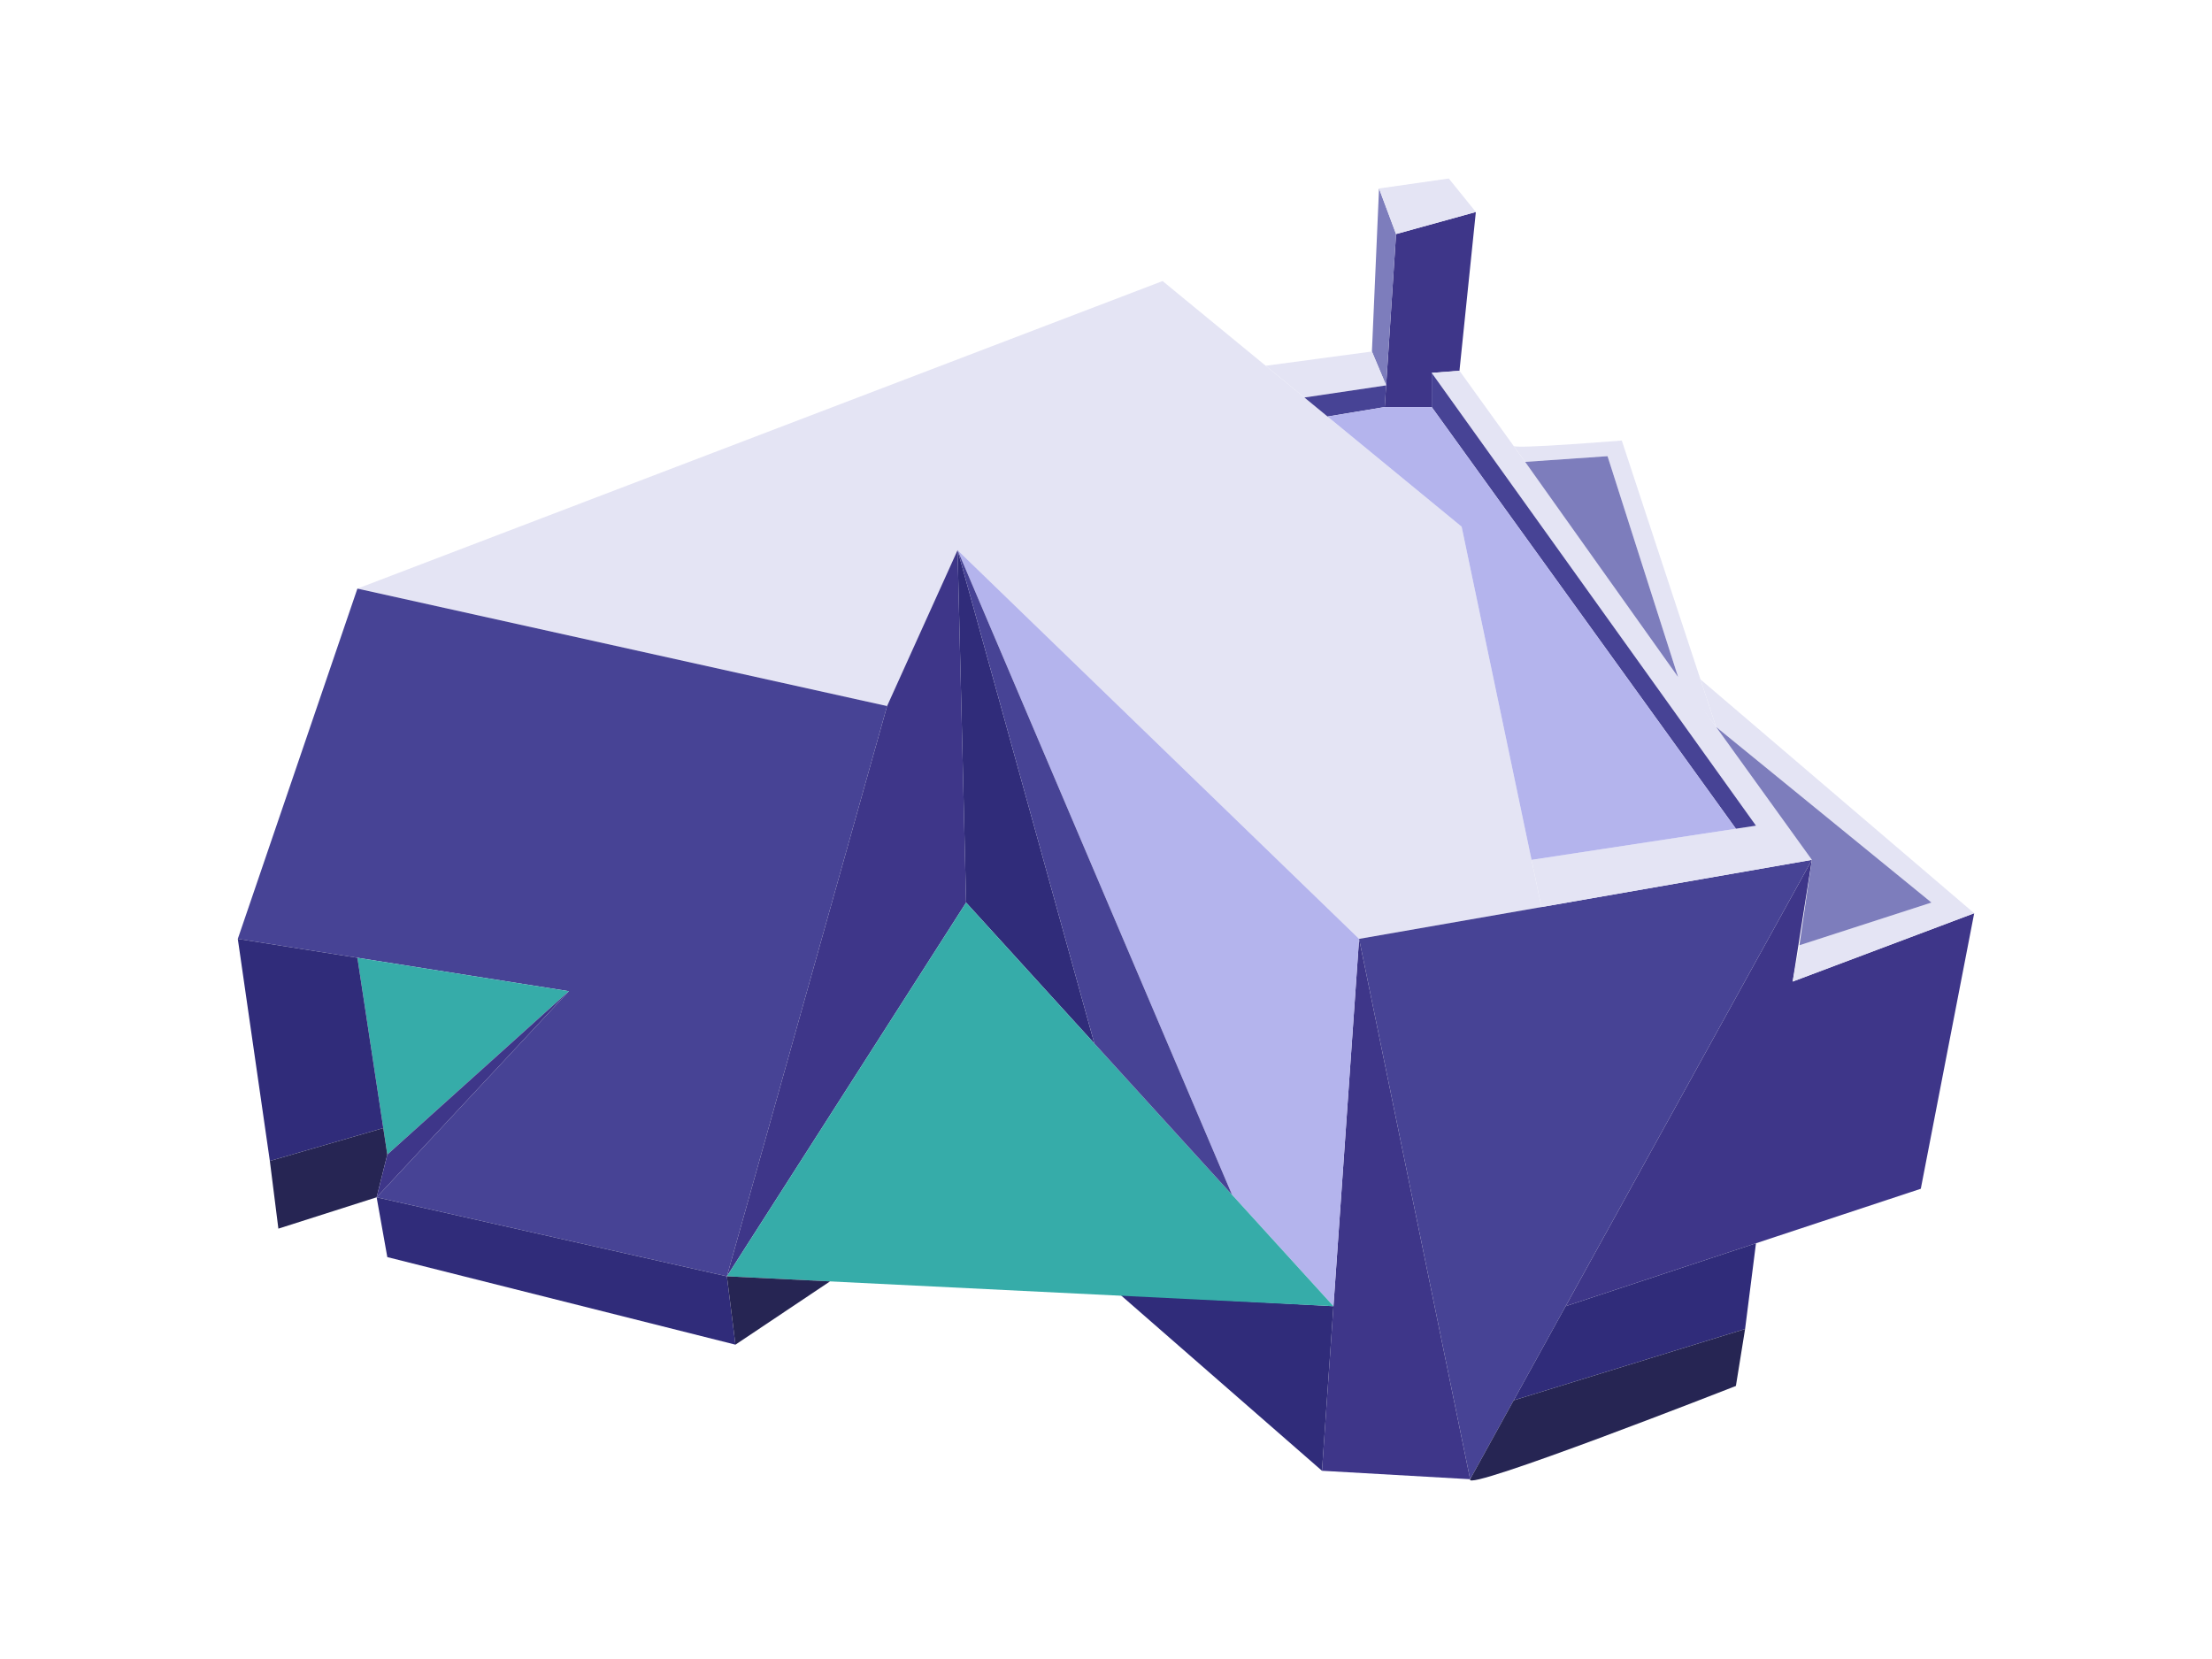 <svg id="Layer_1" data-name="Layer 1" xmlns="http://www.w3.org/2000/svg" viewBox="0 0 1600 1200"><defs><style>.cls-1{fill:#e4e4f4;}.cls-2{fill:#474395;}.cls-3{fill:#3e3689;}.cls-4{fill:#302c7a;}.cls-5{fill:#b4b4ed;}.cls-6{fill:#36aca9;}.cls-7{fill:#7d7dbc;}.cls-8{fill:#262553;}</style></defs><polygon class="cls-1" points="692.63 397.94 641.65 510.71 258.52 425.75 840.94 203.29 1057.22 380.95 1114.95 656.09 983.07 679.11 692.63 397.94"/><polygon class="cls-2" points="411.47 716.96 172.01 679.11 258.52 425.75 641.65 510.71 525.79 923.2 272.43 866.03 411.47 716.96"/><polygon class="cls-3" points="692.63 397.94 641.65 510.71 525.79 923.2 698.81 652.84 692.63 397.94"/><polygon class="cls-2" points="983.07 679.11 1063.4 1069.96 1310.58 621.95 983.07 679.11"/><polygon class="cls-3" points="1063.4 1069.96 956.22 1063.85 982.08 693.26 983.07 679.11 1063.4 1069.96"/><polygon class="cls-3" points="1310.58 621.95 1296.67 710 1427.99 660.57 1389.37 859.86 1132.44 944.82 1310.58 621.95"/><polygon class="cls-4" points="1270.15 899.28 1262.27 961.31 1094.88 1012.9 1132.44 944.82 1270.15 899.28"/><polygon class="cls-4" points="810.24 936.45 956.22 1063.85 964.53 944.82 810.24 936.45"/><polygon class="cls-5" points="692.63 397.94 891.17 864.22 964.53 944.82 983.07 679.11 692.63 397.94"/><polygon class="cls-4" points="692.63 397.94 698.81 652.84 791.59 754.79 692.63 397.94"/><polygon class="cls-6" points="525.79 923.2 964.53 944.82 698.81 652.84 525.79 923.2"/><polygon class="cls-4" points="525.79 923.2 272.43 866.03 280.15 909.29 531.97 972.63 525.79 923.2"/><polygon class="cls-6" points="258.52 692.78 280.15 835.14 411.47 716.96 258.52 692.78"/><polygon class="cls-3" points="1009.81 169.3 1001.61 294.43 1035.59 294.43 1035.59 269.72 1055.67 268.17 1067.52 153.34 1009.81 169.3"/><polygon class="cls-7" points="1009.81 169.3 997.49 136.34 992.34 254.27 1002.63 278.75 1009.81 169.3"/><polygon class="cls-1" points="992.34 254.27 915.53 264.55 943.5 287.53 1002.63 278.75 992.34 254.27"/><polygon class="cls-1" points="1055.67 268.17 1035.59 269.72 1270.15 597.23 1107.79 621.96 1114.95 656.09 1310.58 621.95 1055.67 268.17"/><polygon class="cls-2" points="1035.59 269.72 1035.59 294.43 1255.62 599.44 1270.15 597.23 1035.59 269.72"/><polygon class="cls-2" points="1001.61 294.43 960.26 301.3 943.5 287.53 1002.63 278.75 1001.61 294.43"/><polygon class="cls-5" points="1001.61 294.43 960.26 301.3 1057.22 380.95 1107.79 621.96 1255.62 599.44 1035.59 294.43 1001.61 294.43"/><polygon class="cls-4" points="172.01 679.11 195.19 839.77 277.24 815.98 258.52 692.78 172.01 679.11"/><polygon class="cls-8" points="195.19 839.77 201.36 888.71 272.43 866.03 280.15 835.14 277.24 815.98 195.19 839.77"/><path class="cls-8" d="M1262.27,961.31l-6.65,41.19s-197.8,77.57-192.22,67.46l31.48-57.06Z"/><polygon class="cls-1" points="997.49 136.34 1009.81 169.3 1067.52 153.34 1047.95 129.13 997.49 136.34"/><path class="cls-1" d="M1094.88,322.58c1.64,2.28,78.21-3.94,78.21-3.94l68.23,207.19-27.55-36.23-51-159.63-59.61,4.11Z"/><polygon class="cls-1" points="1229.99 491.41 1427.99 660.57 1296.67 710 1301.55 683.75 1397.09 652.84 1241.32 525.83 1229.99 491.41"/><polygon class="cls-7" points="1241.32 525.83 1397.09 652.84 1301.55 683.75 1310.58 621.95 1241.32 525.83"/><polygon class="cls-7" points="1103.17 334.08 1162.78 329.97 1213.77 489.6 1103.17 334.08"/><polygon class="cls-8" points="531.97 972.63 600.36 926.87 525.79 923.2 531.97 972.63"/><polygon class="cls-2" points="692.63 397.94 891.17 864.22 791.59 754.79 692.63 397.94"/><polygon class="cls-3" points="411.47 716.96 272.43 866.03 280.15 835.14 411.47 716.96"/></svg>